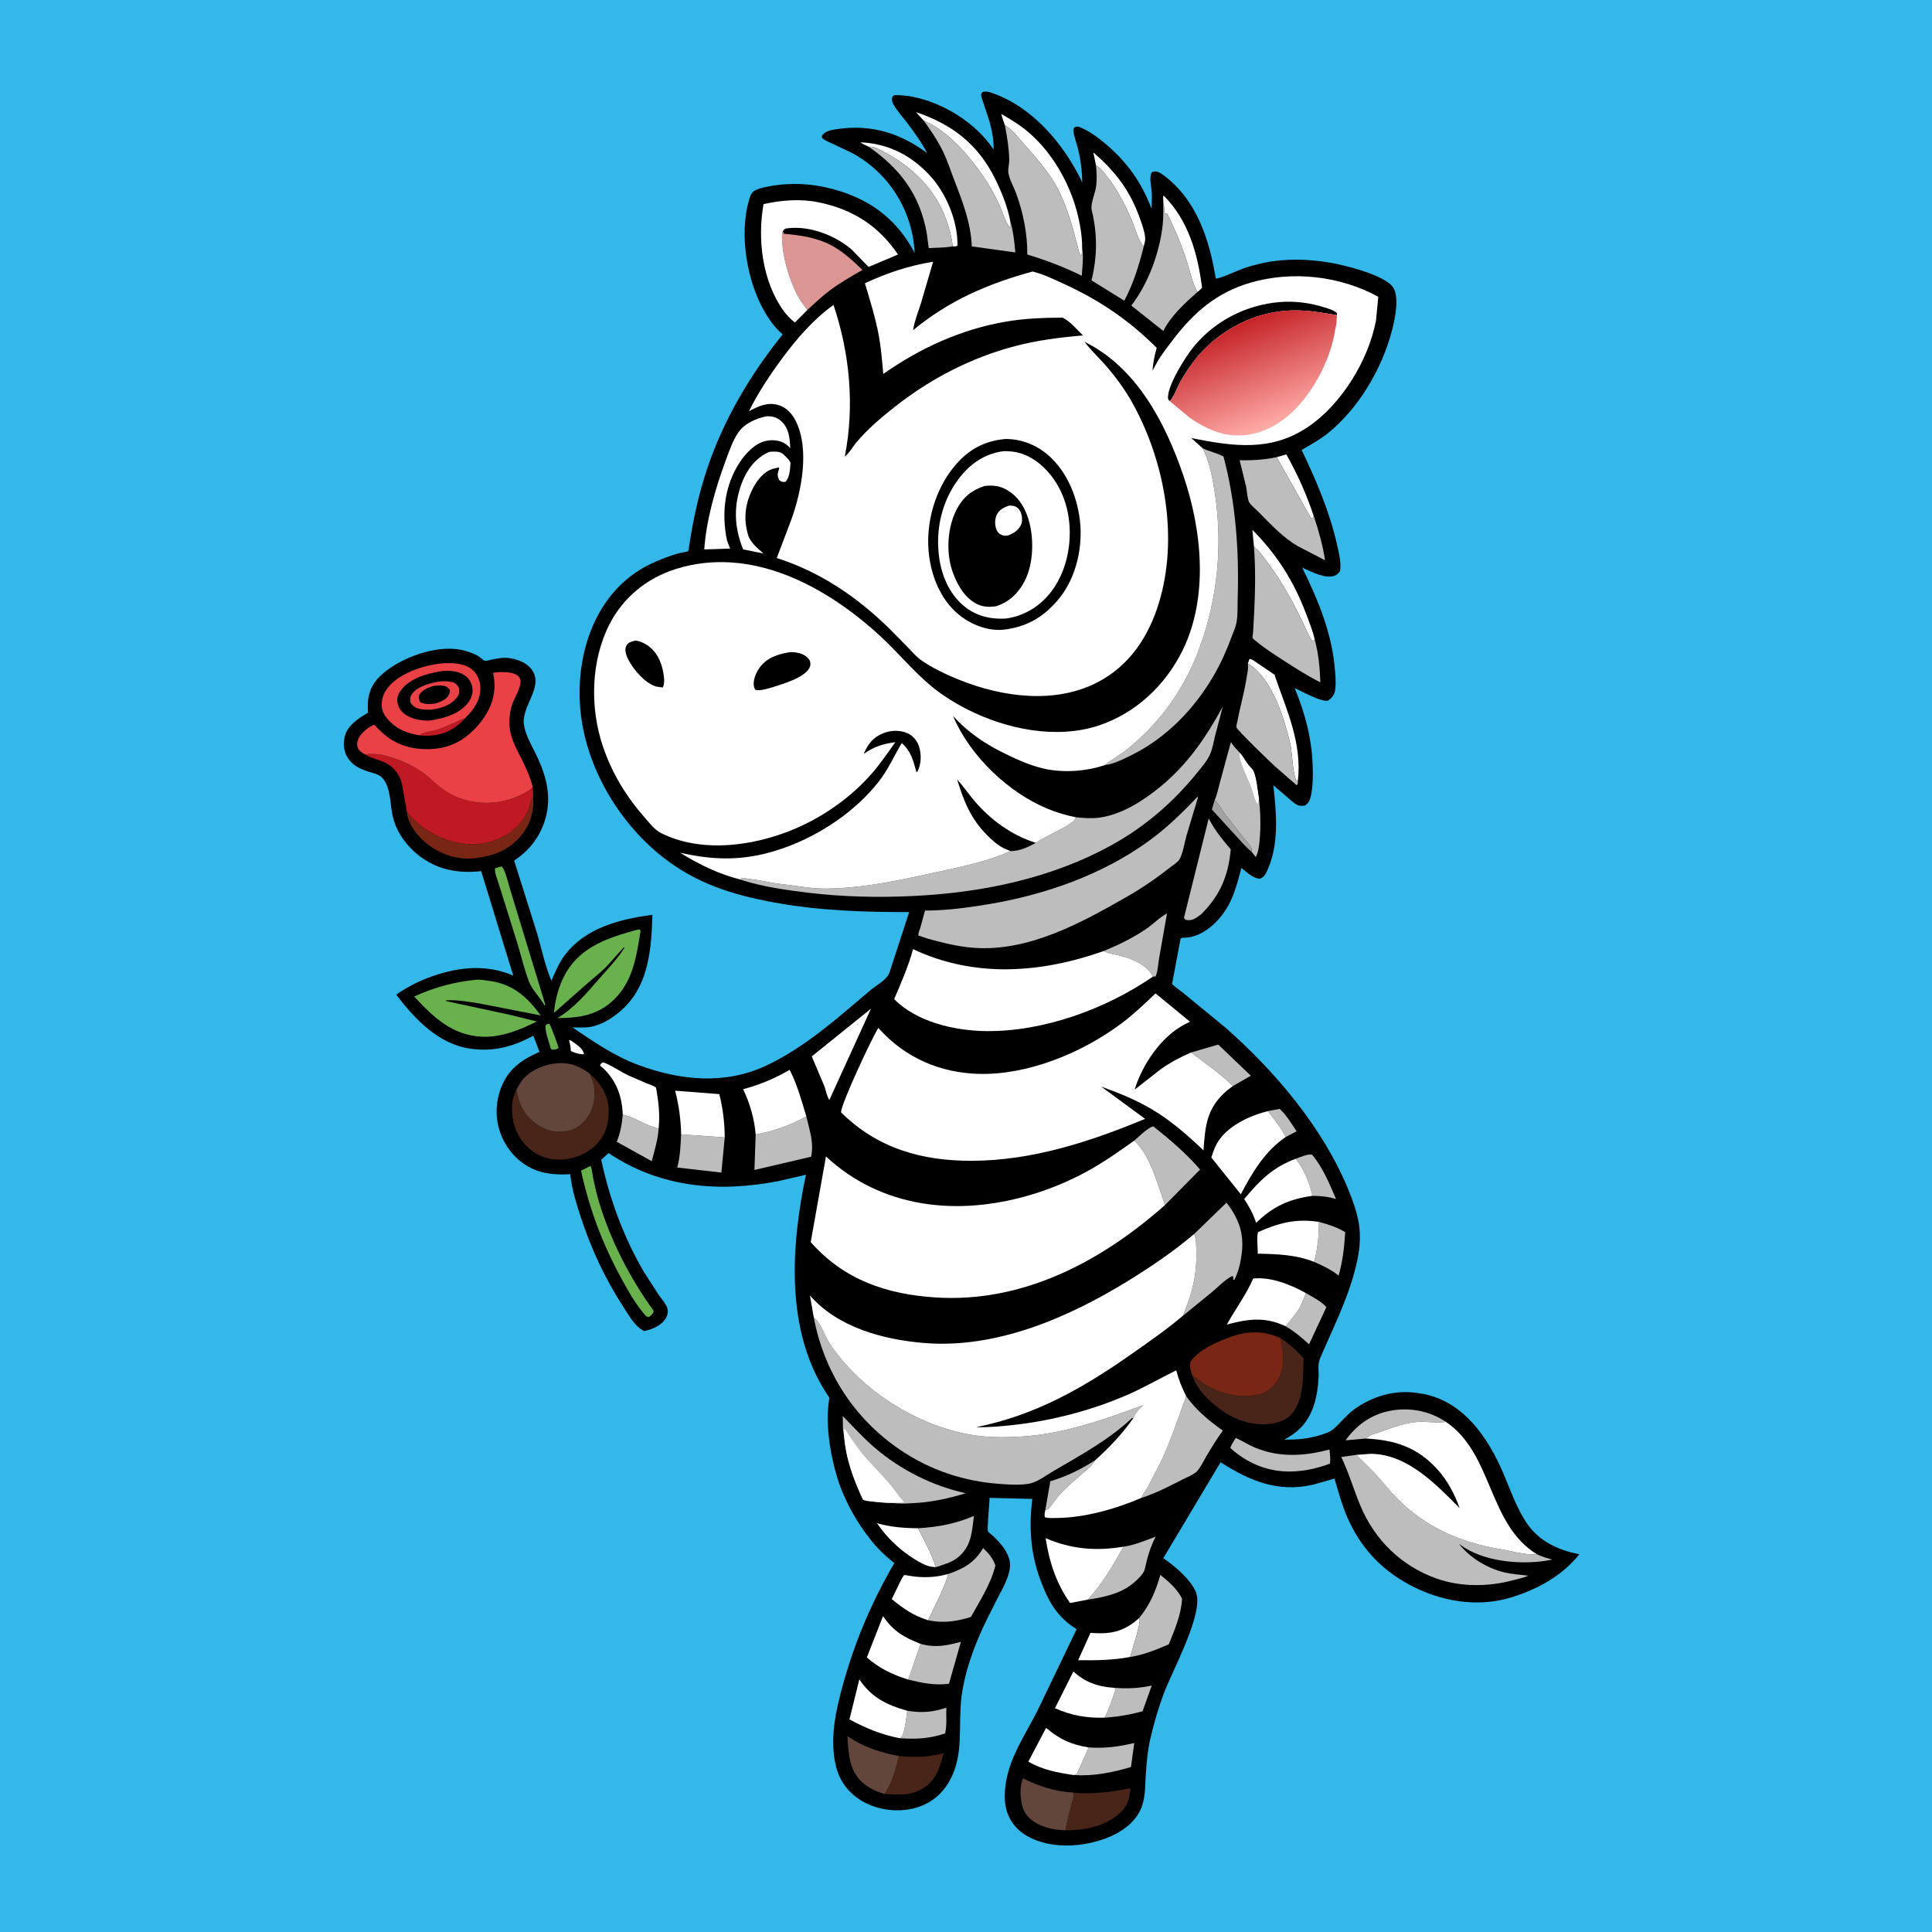 <svg version="1.1" xmlns="http://www.w3.org/2000/svg" style="display: block;" viewBox="0 0 2048 2048" width="1024" height="1024">
<defs>
	<linearGradient id="Gradient1" gradientUnits="userSpaceOnUse" x1="1313.17" y1="342.086" x2="1355.57" y2="449.053">
		<stop class="stop0" offset="0" stop-opacity="1" stop-color="rgb(197,34,39)"/>
		<stop class="stop1" offset="1" stop-opacity="1" stop-color="rgb(255,171,167)"/>
	</linearGradient>
</defs>
<path transform="translate(0,0)" fill="rgb(52,184,234)" d="M -0 -0 L 2048 0 L 2048 2048 L -0 2048 L -0 -0 z"/>
<path transform="translate(0,0)" fill="rgb(0,0,0)" d="M 1041.45 97.5 C 1045.56 96.556 1048.31 97.4 1052.23 98.776 C 1095.16 113.822 1128.25 153.412 1147.26 193.373 C 1147.07 180.748 1145.52 168.945 1142.44 156.684 C 1141.01 150.995 1138.7 145.201 1137.93 139.394 C 1137.61 137.006 1137.96 136.981 1138.96 134.945 C 1141.48 134.008 1142.46 133.857 1145 134.909 C 1155.09 139.097 1164.83 146.398 1173.07 153.466 C 1195.42 172.645 1210.23 193.778 1220.75 221.352 C 1220.91 215.293 1221.21 209.1 1220.82 203.046 C 1220.41 196.544 1217.93 188.68 1220.79 182.771 C 1221.75 182.21 1221.75 182.127 1223 181.855 C 1226.5 181.095 1230.12 183.324 1232.79 185.274 C 1268.27 211.166 1282.05 253.843 1288.75 295.277 C 1292.59 295.756 1312.96 286.25 1318.41 284.41 C 1325.44 282.039 1332.6 280.083 1339.87 278.588 C 1363.03 273.824 1386.85 274.494 1410.05 278.468 C 1426.02 281.202 1468.5 291.746 1476.9 304.881 C 1483.52 315.237 1478.64 338.453 1475.7 349.77 C 1465.13 390.526 1440.48 432.817 1407.41 459.398 C 1398.95 466.198 1389.13 471.486 1379.78 476.961 C 1395.4 509.623 1409.53 542.528 1417.47 578.003 C 1419.31 586.198 1422.02 597.118 1420.5 605.424 C 1418.84 607.652 1417.41 609.252 1414.75 610.275 C 1404.89 614.061 1389.37 605.652 1380.43 601.718 C 1396.59 634.69 1411.13 669.206 1414.71 706.129 C 1415.5 714.24 1416.42 723.133 1415.35 731.262 C 1414.66 736.564 1412 739.626 1407.86 742.732 C 1400.08 744.301 1380.2 732.785 1372.44 729.49 C 1383.52 756.534 1390.39 782.094 1391.49 811.371 C 1391.88 821.774 1391.82 833.164 1389.65 843.357 C 1388.56 848.432 1387.46 851.218 1383 854.052 C 1380.89 854.174 1378.45 854.374 1376.4 853.762 C 1373.12 852.781 1369.79 849.515 1367.21 847.329 L 1349.78 832.379 C 1353.09 862.404 1356.3 896.234 1342.58 924.315 C 1340.89 927.776 1339.25 930.178 1335.5 931.47 C 1328.4 931.305 1321.42 924.267 1315.91 920.055 C 1310.38 940.747 1306.14 958.442 1291.33 974.924 C 1282.55 984.689 1269.88 993.468 1256.39 993.941 C 1254.08 994.022 1253.53 993.798 1251.47 994.952 L 1242.7 1041.56 C 1242.62 1041.99 1242.27 1042.46 1242.46 1042.86 C 1243.49 1044.95 1251.22 1050.06 1253.33 1051.8 L 1299.32 1089.55 C 1351.92 1135.92 1402.33 1195.47 1429.13 1260.7 C 1434.59 1273.98 1439.78 1288.37 1441.15 1302.75 C 1442.62 1318.06 1439.95 1332.74 1436.02 1347.5 C 1427.52 1379.4 1412.54 1409.14 1399.5 1439.36 C 1396.43 1446.47 1398.19 1452.98 1397.75 1460.46 C 1397.17 1470.17 1395.88 1479.85 1392.91 1489.14 C 1387.33 1506.56 1377.45 1517.69 1361.29 1526.01 C 1375.03 1526.27 1387.61 1525.17 1400.78 1520.87 C 1404.84 1519.55 1409.3 1518.21 1412.66 1515.5 C 1420.59 1509.1 1426.51 1500.62 1434.86 1494.45 C 1454.07 1480.26 1478.43 1472.9 1502.32 1476.63 L 1504 1476.91 L 1509.16 1477.68 C 1551.68 1486.18 1577.16 1523.73 1593.19 1560.85 C 1600.98 1578.89 1607.26 1598.03 1618.33 1614.43 C 1631.44 1633.86 1651.71 1643.21 1674.17 1647.59 C 1655.76 1670.64 1629.63 1684.82 1601.74 1693.37 C 1565.58 1704.46 1526.37 1697.37 1493.5 1679.59 C 1463.4 1663.3 1441.78 1639.74 1428.16 1608.3 C 1422.44 1595.11 1418.67 1581.13 1414.61 1567.37 L 1391.43 1573.93 C 1354.35 1582.31 1324.47 1569.64 1293.87 1550.05 L 1233.12 1651.75 C 1244.92 1659.7 1262.73 1674.71 1267.85 1688.12 C 1276.26 1710.15 1242.99 1770.42 1233.86 1794.65 C 1227.89 1810.5 1223.18 1826.76 1219.38 1843.25 C 1216.43 1856.06 1215.31 1869.3 1214.52 1882.4 C 1213.79 1894.67 1214.2 1906.95 1209.02 1918.34 C 1202.33 1933.05 1187.25 1943.12 1172.55 1948.62 C 1148.31 1957.7 1117.94 1959.91 1094 1948.96 C 1081.79 1943.37 1072.34 1934.44 1067.81 1921.56 C 1062.92 1907.63 1065.29 1889.83 1069.46 1875.94 C 1076.07 1853.9 1089.64 1833.53 1099.96 1813.01 L 1141.31 1726.97 C 1132.95 1722.04 1125.5 1715.29 1119.58 1707.59 C 1113.04 1699.09 1108.62 1689.43 1104.66 1679.53 C 1092.59 1649.33 1090.37 1621.02 1094.3 1588.9 L 1049.02 1587.81 C 1048.94 1593.1 1046.06 1620.99 1047.31 1623.31 C 1047.91 1624.43 1050.72 1626.4 1051.72 1627.32 C 1059.41 1634.4 1067.1 1642.82 1069.96 1653.12 C 1073.51 1665.89 1063.26 1682.98 1057.52 1694.01 L 1045.99 1716.89 C 1033.45 1742.64 1022.89 1770.3 1019.23 1798.87 C 1015.38 1828.97 1022.23 1858.96 1006.98 1887.06 C 999.112 1901.57 986.607 1911.95 970.541 1916.42 C 951.997 1921.58 930.81 1918.96 914.118 1909.36 C 900.269 1901.39 890.373 1888.74 886.422 1873.25 C 878.953 1843.98 885.968 1813.13 893.872 1784.73 C 906.437 1739.58 924.36 1697.41 948.042 1656.95 C 938.918 1649.77 931.047 1642.3 923.734 1633.22 C 909.148 1615.11 898.015 1595.46 889.919 1573.7 C 880.819 1547.15 874.379 1511.1 878.95 1483.05 C 879.31 1480.84 877.552 1479.27 876.35 1477.43 C 832.307 1409.84 838.476 1320.58 854.336 1245.28 L 825.901 1251.87 C 762.369 1264.39 700.076 1259.12 645.051 1222.31 L 637.34 1229.41 C 646.272 1271.39 661.214 1311.91 682.991 1349 L 698.336 1372.68 C 701.201 1376.81 705.537 1381.6 707.255 1386.33 C 708.617 1390.08 707.698 1394.16 705.664 1397.5 C 700.82 1405.44 691.287 1409.2 682.662 1411.01 L 678.78 1408.52 C 671.159 1402.77 665.777 1393.09 660.64 1385.15 C 641.081 1354.9 626.539 1323.54 615.379 1289.32 C 610.772 1275.19 606.31 1260.89 604.623 1246.07 L 604.474 1244.67 C 592.51 1245.3 580.022 1244.95 568.656 1240.68 C 552.339 1234.55 539.689 1221.92 532.5 1206.13 C 524.85 1189.34 524.522 1170.19 531.161 1153 C 538.823 1133.16 553.07 1123.19 571.929 1115.04 L 565.328 1097.9 C 543.758 1109.63 523.401 1115.06 498.656 1111.66 C 465.213 1107.07 439.397 1080.17 420.061 1054.31 C 430.113 1047.35 440.828 1041.57 452.222 1037.13 C 481.919 1025.54 514.09 1021.03 544.073 1034.21 L 510.06 923.41 C 498.33 924.757 486.555 924.495 475.02 921.866 C 447.806 915.664 422.62 892.787 416.319 865.364 C 413.531 853.227 414.353 836.822 406.873 826.5 C 402.752 820.814 397.166 820.088 390.875 818.078 C 381.568 815.105 373.334 811.311 368.152 802.5 C 364.12 795.645 363.563 787.462 365.709 779.889 C 368.973 768.372 380.322 761.271 390.03 755.572 C 389.919 750.735 389.698 745.799 390.373 740.996 C 392.273 727.475 399.595 718.401 410.216 710.499 C 431.484 694.675 467.53 682.221 493.763 690.088 C 497.978 691.352 502.725 692.95 506.5 695.171 C 508.202 696.172 512.661 700.197 514.181 700.501 C 515.318 700.729 519.451 699.541 520.776 699.29 C 527.152 698.083 533.463 696.572 539.965 697.606 C 549.142 699.065 558.86 702.543 564.216 710.578 C 576.357 728.795 551.982 749.127 555.487 768.9 C 557.236 778.765 561.967 787.308 566.432 796.13 C 576.674 816.369 583.976 837.317 579.889 860.25 C 576.116 881.42 564.194 899.216 546.446 911.268 L 544.997 912.243 L 569.455 989.761 C 574.198 1006.08 577.807 1024.01 584.512 1039.59 C 588.905 1029.62 592.612 1020.3 599.351 1011.61 C 621.303 983.301 657.67 974.174 691.573 969.756 C 690.509 1004.26 688.146 1041.77 662.227 1067.58 C 652.639 1077.13 639.004 1086.38 625.457 1088.6 C 619.577 1089.57 612.785 1089.1 606.807 1089.09 C 629.127 1104.18 651.48 1119.63 676.939 1129.02 C 721.374 1145.41 768.602 1150.13 812.434 1129.49 C 853.595 1110.1 888.266 1078.76 922.724 1049.63 C 928.906 1044.4 940.168 1038.78 942.902 1030.89 L 963.759 966.85 C 915.491 966.888 868.166 965.393 820.539 956.639 C 775.425 948.347 736.984 936.236 700.594 906.974 C 655.251 870.513 621.832 813.516 615.543 755.5 C 608.925 694.448 630.762 626.097 689.543 597.895 C 699.073 593.322 709.026 589.484 719.183 586.538 C 720.852 586.053 728.682 584.99 729.563 584.218 C 729.856 583.961 731.19 574.472 731.344 573.51 C 735.508 547.485 741.119 522.432 749.453 497.406 C 766.882 445.074 795.179 397.323 829.692 354.5 C 821.504 347.456 815.446 339.075 810.121 329.738 C 791.592 297.251 783.448 248.361 793.988 212 C 795.175 207.905 796.522 203.726 800.618 201.707 C 806.3 198.907 813.758 197.71 820 196.726 C 843.779 192.978 867.765 195.44 890.657 202.681 C 926.246 213.938 952.287 235.166 969.554 268.128 C 967.517 223.414 942.164 182.787 902.48 161.794 L 882.399 152.294 C 878.514 150.494 874.26 149.078 871.297 145.902 L 871.471 143.5 C 875.683 138.247 882.264 137.591 888.696 136.69 C 924.084 131.735 954.613 141.254 982.843 162.323 C 976.958 150.955 968.91 139.816 961.152 129.614 C 956.612 123.641 951.317 117.954 947.553 111.442 C 946.205 109.109 945.184 106.94 945.612 104.191 C 945.963 101.935 946.341 102.192 948 100.896 C 955.054 100.716 961.581 101.374 968.501 102.795 C 1001.08 109.488 1034.8 130.756 1053.2 158.448 C 1053.67 148.805 1051.29 137.143 1048.67 127.879 L 1041.5 106.2 C 1041.18 105.056 1039.88 101.551 1040.02 100.5 C 1040.16 99.401 1040.97 98.5 1041.45 97.5 z"/>
<path transform="translate(0,0)" fill="rgb(255,255,255)" d="M 603.18 1102.5 C 605.188 1102.6 606.483 1103.9 608.115 1105.03 C 612.622 1108.15 618.166 1112.08 619.12 1117.5 C 615.451 1118 608.333 1115.91 605.108 1114.08 C 604.979 1110 604.211 1106.43 603.18 1102.5 z"/>
<path transform="translate(0,0)" fill="rgb(105,177,77)" d="M 580.468 1085.5 L 582.409 1085.41 C 583.215 1086.72 583.738 1087.88 584.3 1089.32 C 587.165 1096.66 589.954 1103.34 592.171 1110.97 L 589.5 1112.29 L 585.5 1112.8 L 583.842 1111.5 C 581.816 1104.01 577.961 1094.69 578.216 1087.03 L 580.468 1085.5 z"/>
<path transform="translate(0,0)" fill="rgb(191,26,35)" d="M 444.795 779.46 C 448.62 776 456.003 775.642 460.974 774.236 C 472.127 771.083 482.201 765.334 493 761.306 C 482.671 772.767 471.502 778.727 455.989 779.802 C 452.32 780.056 448.437 779.917 444.795 779.46 z"/>
<path transform="translate(0,0)" fill="rgb(164,163,164)" d="M 1326.81 903.031 C 1320.71 898.018 1315.33 891.613 1309.96 885.815 L 1284.62 858.146 L 1287.64 848.132 C 1292.57 852.803 1295.33 858.781 1299.44 864.137 L 1318.93 888.907 C 1321.2 891.857 1324.83 895.316 1326.43 898.517 C 1326.83 899.31 1326.73 902.017 1326.81 903.031 z"/>
<path transform="translate(0,0)" fill="rgb(190,189,189)" d="M 1343.95 1177.81 L 1356.5 1175.46 C 1363.57 1181.81 1369.21 1191.35 1374.47 1199.24 L 1363 1205.22 C 1358.05 1195.68 1350.59 1186.22 1343.95 1177.81 z"/>
<path transform="translate(0,0)" fill="rgb(255,255,255)" d="M 1353.38 484.625 L 1363.53 481.645 C 1375.53 502.874 1385.01 524.072 1392.65 547.288 L 1391.64 549.472 L 1389.8 549.382 L 1353.38 484.625 z"/>
<path transform="translate(0,0)" fill="rgb(190,189,189)" d="M 1108.08 1600.73 L 1113.2 1571.22 L 1113.32 1570.21 C 1130.97 1564.87 1145.13 1557.88 1160.68 1548.12 C 1158.11 1553.5 1153 1557.11 1148.6 1561.01 C 1140.47 1568.21 1131.76 1575.31 1124.34 1583.23 C 1119.66 1588.21 1115.97 1594.32 1111.5 1599.58 L 1108.08 1600.73 z"/>
<path transform="translate(0,0)" fill="rgb(255,255,255)" d="M 1161.8 175.347 L 1158.97 161.557 C 1182.12 181.649 1197.65 201.503 1208.07 230.812 C 1210.37 237.279 1213.38 245.164 1213.92 252.017 C 1214.13 254.612 1213.42 257.177 1212.8 259.671 L 1212.47 261.007 C 1207.07 256.75 1202.9 240.784 1199.98 234 C 1192.82 217.33 1184.03 200.116 1172.63 185.984 C 1169.42 182.006 1166.44 177.688 1161.8 175.347 z"/>
<path transform="translate(0,0)" fill="rgb(190,189,189)" d="M 1373.46 1228.37 C 1377.71 1226.77 1386.34 1223.03 1390.78 1223.99 C 1402.16 1237.18 1409.41 1255.17 1416.27 1271.03 C 1407.71 1268.39 1400.16 1267.76 1391.25 1267.64 C 1388.4 1254.37 1382.22 1238.87 1373.46 1228.37 z"/>
<path transform="translate(0,0)" fill="rgb(255,255,255)" d="M 1322.81 703.392 L 1324.5 698.488 C 1327.11 698.508 1329.55 700.743 1331.75 702.169 L 1351.99 715.842 L 1351.21 715.927 C 1363.87 752.655 1380.47 787.825 1375.79 827.972 L 1374.02 827.472 C 1369.32 814.863 1370.44 798.884 1367.06 785.469 C 1360.27 758.489 1348.05 718.655 1322.81 703.392 z"/>
<path transform="translate(0,0)" fill="rgb(190,189,189)" d="M 1180.92 1789.1 C 1194.61 1790.27 1207.47 1789.68 1220.89 1786.78 L 1211.15 1814.04 C 1197.54 1817.7 1184.95 1819.88 1170.89 1820.8 C 1175.6 1811.65 1179.12 1800.74 1182.58 1791 L 1180.92 1789.1 z"/>
<path transform="translate(0,0)" fill="rgb(255,255,255)" d="M 1233.14 214.429 L 1233.01 208 L 1233.69 207.5 C 1259.87 233.685 1269.65 269.171 1274.27 305 C 1272.67 306.764 1271.2 308.18 1269.26 309.561 C 1263.85 299.93 1261.91 289.221 1258.61 278.788 C 1254.23 264.923 1249.34 251.897 1243.04 238.786 C 1241.05 234.64 1239.73 230.183 1236.91 226.5 L 1234.5 226.194 C 1234.38 222.502 1234.09 219.056 1233.35 215.43 L 1233.14 214.429 z"/>
<path transform="translate(0,0)" fill="rgb(190,189,189)" d="M 1384.27 1370.71 C 1391.09 1374.72 1400.94 1379.56 1406 1385.64 L 1387.65 1425.02 C 1379.83 1417.91 1371.99 1411.16 1362.77 1405.88 C 1366.91 1400.3 1371.9 1395.38 1375.7 1389.54 C 1379.41 1383.82 1381.79 1377.04 1384.27 1370.71 z"/>
<path transform="translate(0,0)" fill="rgb(255,255,255)" d="M 1329.08 577.835 L 1327.59 561.592 C 1353.68 588.088 1371.37 615.841 1384.53 650.674 C 1387.91 659.596 1391.67 668.836 1393.71 678.153 L 1391.01 679.611 C 1385.88 671.176 1382.04 661.44 1377.57 652.573 C 1367.12 631.856 1355.51 611.314 1341.19 593.001 C 1338.27 589.267 1335.41 584.639 1331.68 581.721 C 1330.11 580.5 1329.8 579.643 1329.08 577.835 z"/>
<path transform="translate(0,0)" fill="rgb(190,189,189)" d="M 1262.5 1115.69 L 1291.39 1107.29 L 1325.95 1140.34 L 1306.94 1151.22 C 1293.67 1138.14 1277.43 1126.82 1262.5 1115.69 z"/>
<path transform="translate(0,0)" fill="rgb(255,255,255)" d="M 920.882 155.547 C 917.928 154.152 914.677 152.883 912.106 150.848 C 941.582 152.212 965.859 164.522 985.799 186.169 C 1003.19 205.045 1015.41 234.623 1014.95 260.5 C 1012.87 261.404 1012.27 261.276 1009.98 261.047 C 1008.67 251.083 1006.51 242.782 1003.21 233.376 C 991.071 198.844 964.406 174.431 932.089 158.5 C 928.006 156.487 925.516 155.324 920.882 155.547 z"/>
<path transform="translate(0,0)" fill="rgb(255,255,255)" d="M 991.949 1661.36 L 986.73 1660.69 C 980.848 1659.57 974.821 1656.08 969.753 1652.97 C 953.884 1643.23 940.119 1629.99 929.64 1614.62 C 944.002 1618.8 958.337 1619.88 973.241 1620.01 C 979.676 1632.95 988.006 1647.48 991.949 1661.36 z"/>
<path transform="translate(0,0)" fill="rgb(190,189,189)" d="M 961.715 1813.49 C 976.8 1815.9 988.664 1815.13 1003.12 1810.18 C 1002.88 1818.57 1003.92 1829.5 1001.86 1837.49 C 985.488 1843.1 971.345 1843.69 954.2 1842.65 L 955.066 1841.78 C 959.224 1837.92 960.866 1819.63 961.715 1813.49 z"/>
<path transform="translate(0,0)" fill="rgb(190,189,189)" d="M 1398.11 1295.29 C 1408.25 1297.9 1416.87 1300.85 1425.97 1306.06 C 1425.02 1322.01 1423.33 1336.74 1419.04 1352.19 L 1417.61 1351.09 C 1410.12 1345.41 1401.62 1341.33 1392.98 1337.69 C 1396.97 1323.18 1398.03 1310.25 1398.11 1295.29 z"/>
<path transform="translate(0,0)" fill="rgb(255,255,255)" d="M 979.315 128.036 L 970.917 118.816 C 1009.18 131.731 1036.47 152.6 1054.72 189.237 C 1061.68 203.203 1068.12 219.226 1070.96 234.61 L 1070.51 241.5 L 1070.28 241.067 C 1065.34 234.598 1062.96 225.312 1059.64 217.795 C 1045.81 186.544 1011.65 140.745 979.315 128.036 z"/>
<path transform="translate(0,0)" fill="rgb(190,189,189)" d="M 660.131 1181.51 C 670.338 1183.63 678.548 1189.2 688 1193.02 C 691.09 1194.27 695.355 1195.02 698.108 1196.75 C 697.484 1208.02 693.674 1220.06 690.871 1230.93 L 653.791 1210.33 C 657.699 1200.52 659.269 1191.92 660.131 1181.51 z"/>
<path transform="translate(0,0)" fill="rgb(105,177,77)" d="M 531.25 918.5 L 531.876 918.711 C 535.522 921.404 539.211 937.923 540.893 943.192 L 578.042 1065 L 577.5 1066.06 L 575.825 1063.5 C 571.466 1056.34 563.884 1048.59 560.954 1041.08 C 555.704 1027.62 552.355 1012.59 548.063 998.741 L 529.166 938.418 C 527.666 933.335 524.167 925.503 524.706 920.5 L 531.25 918.5 z"/>
<path transform="translate(0,0)" fill="rgb(190,189,189)" d="M 1447.84 1524.89 L 1426.36 1526.82 C 1437.79 1510.82 1453.32 1499.5 1472.96 1495.62 C 1493.92 1491.48 1514.92 1495.39 1532.71 1507.24 L 1531.71 1507.4 C 1522.28 1508.79 1512.68 1506.66 1503.2 1507.24 C 1489.59 1508.06 1475.43 1513.59 1462.68 1518.05 C 1458 1519.68 1451.17 1521.19 1447.84 1524.89 z"/>
<path transform="translate(0,0)" fill="rgb(190,189,189)" d="M 1154.08 1852.37 C 1171.66 1853.46 1185.37 1851.66 1202.37 1847.65 L 1198.86 1873.14 C 1178.9 1878.99 1159.12 1883.02 1138.14 1881.65 L 1140.51 1880.88 C 1141.95 1879.9 1142.03 1879.48 1142.61 1878 L 1154.08 1852.37 z"/>
<path transform="translate(0,0)" fill="rgb(255,255,255)" d="M 1207.63 1715.12 C 1208.78 1718.75 1207.49 1722.37 1206.7 1726.05 C 1204.47 1736.37 1200.85 1746.32 1198 1756.47 C 1179.43 1759.89 1161.69 1760.14 1142.87 1759.91 L 1155.97 1730.87 L 1160.65 1731.18 C 1180.03 1732.21 1193.05 1728.28 1207.63 1715.12 z"/>
<path transform="translate(0,0)" fill="rgb(190,189,189)" d="M 1169.9 1008.17 C 1186.04 1001.49 1201.42 994.083 1215.82 984.111 C 1222.65 979.381 1229.96 971.901 1237.06 968.304 L 1228.75 1015.52 C 1227.69 1021.53 1227.46 1029.54 1225 1034.97 L 1222.08 1035.29 C 1216.03 1022.65 1199.86 1016.22 1187.09 1012.99 C 1182.03 1011.71 1176.38 1011.04 1171.6 1008.94 L 1169.9 1008.17 z"/>
<path transform="translate(0,0)" fill="rgb(190,189,189)" d="M 722.023 1202.47 L 768.255 1205.7 L 764.69 1242.99 L 717.911 1237.63 C 721.065 1226.13 721.39 1214.3 722.023 1202.47 z"/>
<path transform="translate(0,0)" fill="rgb(73,37,25)" d="M 952.912 1861.43 C 969.402 1862.97 984.195 1862.87 1000.24 1858.43 C 996.852 1872.66 991.958 1887.5 978.722 1895.54 C 964.621 1904.11 953.063 1902.37 937.614 1901.77 C 946.189 1888.97 949.089 1876.16 952.912 1861.43 z"/>
<path transform="translate(0,0)" fill="rgb(255,255,255)" d="M 1065.3 132.924 C 1063.95 128.958 1062.29 124.914 1061.45 120.816 C 1071.55 126.638 1081.64 132.779 1090.5 140.416 C 1115.03 161.565 1132.94 192.462 1141.36 223.542 C 1144.74 236.051 1147.14 249.68 1147.12 262.678 C 1146.95 265.348 1147.16 269.254 1146 271.596 C 1143.6 268.352 1143.04 263.865 1142.06 260 L 1137.19 241.99 C 1132.69 226.352 1126.69 209.16 1118.49 195.067 C 1109.5 179.641 1097.09 165.867 1085.3 152.515 C 1079.64 146.101 1072.75 137.031 1065.3 132.924 z"/>
<path transform="translate(0,0)" fill="rgb(190,189,189)" d="M 975.821 1742.52 L 977.696 1743.02 C 992.327 1746.78 1004.3 1744.25 1018.59 1740.39 L 1005.93 1784.86 C 990.776 1786.82 977.401 1784 962.794 1780.43 L 975.821 1742.52 z"/>
<path transform="translate(0,0)" fill="rgb(190,189,189)" d="M 1309.98 1524.27 C 1316.68 1527.27 1322.87 1531.36 1329.7 1534.26 C 1355.6 1545.27 1382.62 1543.76 1409.3 1536.51 C 1409.63 1541.16 1410.74 1546.97 1409.71 1551.5 L 1405.58 1553.05 C 1393.78 1556.99 1382.89 1559.28 1370.46 1559.79 C 1345.27 1560.82 1322.66 1551.7 1304.18 1534.89 C 1305.34 1531.11 1307.93 1527.65 1309.98 1524.27 z"/>
<path transform="translate(0,0)" fill="rgb(255,255,255)" d="M 1138.14 1881.65 C 1121.33 1879.08 1104.9 1876.17 1090.07 1867.39 L 1108.9 1831.61 C 1123.27 1843.74 1135.37 1849.35 1154.08 1852.37 L 1142.61 1878 C 1142.03 1879.48 1141.95 1879.9 1140.51 1880.88 L 1138.14 1881.65 z"/>
<path transform="translate(0,0)" fill="rgb(255,255,255)" d="M 923.265 1069.28 L 879.155 1166 C 876.601 1162.15 875.509 1156.4 874.098 1151.96 L 860.515 1119.8 L 923.265 1069.28 z"/>
<path transform="translate(0,0)" fill="rgb(105,177,77)" d="M 626.07 1235.87 C 627.586 1239.4 627.974 1244.85 628.761 1248.66 C 630.675 1257.91 632.802 1267.14 635.583 1276.18 C 647.843 1316.02 668.397 1355.93 692.915 1389.5 C 692.337 1393.04 690.611 1393.76 688.01 1396.13 L 685.162 1395.5 C 674.827 1384.21 666.801 1370.01 659.459 1356.66 C 639.166 1319.75 624.82 1282.12 615.93 1240.94 L 626.07 1235.87 z"/>
<path transform="translate(0,0)" fill="rgb(255,255,255)" d="M 983.854 1717.56 C 968.285 1712.67 957.934 1705.46 945.32 1695.16 L 954.788 1675.6 C 955.47 1674.43 957.573 1670.22 958.537 1669.56 C 958.543 1669.56 968.42 1671.1 969.359 1671.2 C 980.886 1672.45 992.118 1671.97 1003.33 1668.96 L 1005.27 1668.43 C 1000.33 1685.48 991.302 1701.51 983.854 1717.56 z"/>
<path transform="translate(0,0)" fill="rgb(190,189,189)" d="M 973.241 1620.01 C 994.4 1618.67 1012.8 1615.4 1032.39 1606.94 C 1030.27 1624.19 1029.77 1639.79 1014.8 1651.37 C 1007.74 1656.83 1000.11 1658.32 991.949 1661.36 C 988.006 1647.48 979.676 1632.95 973.241 1620.01 z"/>
<path transform="translate(0,0)" fill="rgb(190,189,189)" d="M 1190.95 1639.56 L 1192.35 1639.34 C 1203.52 1637.55 1214.51 1632.84 1225.11 1628.94 L 1224.43 1630.21 C 1219.29 1639.92 1215.85 1652.52 1213.56 1663.21 C 1212.07 1670.18 1199.42 1680.31 1193.5 1683.73 C 1181.52 1690.66 1166.64 1693.75 1153.1 1695.65 C 1169.01 1678.35 1179.6 1659.91 1190.95 1639.56 z"/>
<path transform="translate(0,0)" fill="rgb(255,255,255)" d="M 815.216 479.099 C 816.85 478.825 818.357 478.693 820.02 478.709 C 824.682 478.753 828.11 479.009 831.455 482.542 C 833.652 484.862 837.01 487.567 837.99 490.646 C 837.432 497.334 837.334 505.41 832.75 510.71 C 829.061 511.037 829.085 511.101 826.047 509 C 824.204 505.372 823.871 502.983 825.196 499.099 C 825.715 497.579 825.908 497.083 825.954 495.409 L 819.5 496.917 C 809.729 499.753 802.361 509.23 797.943 517.936 C 789.53 534.515 787.819 550.863 793.488 568.632 C 796.843 576.196 803.253 581.495 809.393 586.762 L 787.754 582.344 C 778.161 558.676 777.344 535.817 786.476 511.739 C 791.856 497.551 801.148 485.326 815.216 479.099 z"/>
<path transform="translate(0,0)" fill="rgb(98,69,59)" d="M 937.614 1901.77 C 929.217 1899.09 921.765 1896.01 914.991 1890.21 C 899.929 1877.31 899.478 1858.64 898.303 1840.45 C 915.387 1851.86 932.773 1857.78 952.912 1861.43 C 949.089 1876.16 946.189 1888.97 937.614 1901.77 z"/>
<path transform="translate(0,0)" fill="rgb(255,255,255)" d="M 1170.89 1820.8 C 1151.82 1821.32 1135.75 1818.54 1118.29 1810.78 L 1137.83 1771.81 C 1150.05 1783.05 1163.26 1787.86 1179.63 1789.02 L 1180.92 1789.1 L 1182.58 1791 C 1179.12 1800.74 1175.6 1811.65 1170.89 1820.8 z"/>
<path transform="translate(0,0)" fill="rgb(121,39,20)" d="M 565.186 843.847 C 566.299 860.023 562.242 874.483 551.449 886.92 C 539.536 900.648 524.664 906.691 507 909.237 L 505.432 909.476 C 486.799 912.131 468.363 906.549 453.54 895.134 C 443.575 887.461 433.392 875.347 431.597 862.564 L 431.42 861.049 C 434.286 863.588 436.4 866.773 439.207 869.383 C 446.616 876.269 456.054 882.475 465.212 886.715 C 484.611 895.694 506.426 897.911 526.5 889.967 C 541.53 884.02 553.6 873.764 559.816 858.669 C 561.569 854.413 562.378 849.839 564.317 845.663 L 565.186 843.847 z"/>
<path transform="translate(0,0)" fill="rgb(255,255,255)" d="M 660.131 1181.51 C 659.443 1162.74 653.795 1146.3 640.01 1132.94 L 636.053 1129.5 C 636.682 1127.56 637.489 1127.27 639 1125.97 C 648.108 1129.1 657.114 1135.75 666 1139.94 L 685.446 1148.39 C 688.642 1149.69 692.837 1150.74 695.438 1153.01 C 698.085 1167.66 699.752 1181.86 698.108 1196.75 C 695.355 1195.02 691.09 1194.27 688 1193.02 C 678.548 1189.2 670.338 1183.63 660.131 1181.51 z"/>
<path transform="translate(0,0)" fill="rgb(255,255,255)" d="M 954.2 1842.65 C 934.722 1839.02 917.85 1832.01 900.458 1822.64 L 910.936 1780.21 C 923.932 1799.58 939.833 1807.24 961.715 1813.49 C 960.866 1819.63 959.224 1837.92 955.066 1841.78 L 954.2 1842.65 z"/>
<path transform="translate(0,0)" fill="rgb(73,37,25)" d="M 1137.38 1900.17 C 1157.97 1902.27 1178.13 1899.61 1198.31 1895.55 C 1197.54 1901.25 1197.09 1906.85 1194.5 1912.05 L 1193.98 1913.15 C 1188.56 1923.87 1174.07 1932.13 1163.05 1935.53 L 1155.19 1937.58 C 1147.06 1939.56 1137.99 1940.14 1129.63 1940.13 C 1130.77 1930.43 1134.02 1920.17 1136.29 1910.6 C 1137.09 1907.22 1139.02 1903.28 1137.38 1900.17 z"/>
<path transform="translate(0,0)" fill="rgb(98,69,59)" d="M 1129.63 1940.13 C 1119.96 1939.94 1110.86 1938.47 1102.05 1934.36 C 1093.94 1930.57 1087.26 1925.09 1084.25 1916.41 C 1081.41 1908.22 1080.57 1893.04 1084.45 1885.14 C 1100.59 1893.25 1117.91 1898.92 1136.04 1900.09 L 1137.38 1900.17 C 1139.02 1903.28 1137.09 1907.22 1136.29 1910.6 C 1134.02 1920.17 1130.77 1930.43 1129.63 1940.13 z"/>
<path transform="translate(0,0)" fill="rgb(255,255,255)" d="M 962.794 1780.43 C 945.902 1775.13 932.336 1768.7 918.896 1756.95 L 936.036 1713.15 C 946.778 1729.04 958.149 1735.72 975.821 1742.52 L 962.794 1780.43 z"/>
<path transform="translate(0,0)" fill="rgb(190,189,189)" d="M 920.882 155.547 C 925.516 155.324 928.006 156.487 932.089 158.5 C 964.406 174.431 991.071 198.844 1003.21 233.376 C 1006.51 242.782 1008.67 251.083 1009.98 261.047 C 1002.22 262.797 992.543 262.395 984.52 263.05 L 982.332 246.933 C 975.17 206.489 954.198 178.805 920.882 155.547 z"/>
<path transform="translate(0,0)" fill="rgb(255,255,255)" d="M 722.023 1202.47 C 721.685 1186.16 719.683 1171.98 715.711 1156.19 L 762.506 1159.82 C 766.309 1175.13 768.148 1189.93 768.255 1205.7 L 722.023 1202.47 z"/>
<path transform="translate(0,0)" fill="rgb(255,255,255)" d="M 1392.98 1337.69 C 1374.42 1330.06 1353.07 1329.23 1333.26 1328.99 C 1333.52 1324.09 1331.7 1309.66 1333.74 1306.05 C 1355.34 1296.4 1374.16 1291.41 1398.11 1295.29 C 1398.03 1310.25 1396.97 1323.18 1392.98 1337.69 z"/>
<path transform="translate(0,0)" fill="rgb(190,189,189)" d="M 854.743 1183.37 C 858.051 1197.89 863.009 1211.21 859.838 1226.16 L 799.737 1240.22 L 801.044 1202.58 C 819.418 1199.46 838.601 1192.6 854.743 1183.37 z"/>
<path transform="translate(0,0)" fill="rgb(255,255,255)" d="M 1391.25 1267.64 C 1366.76 1270.95 1349.21 1278.93 1331.57 1296.27 C 1328.49 1286.8 1324.28 1279.38 1318.93 1271 C 1335.48 1251.24 1349 1237.51 1373.46 1228.37 C 1382.22 1238.87 1388.4 1254.37 1391.25 1267.64 z"/>
<path transform="translate(0,0)" fill="rgb(190,189,189)" d="M 1207.63 1715.12 C 1219.39 1700.37 1224.82 1687.36 1230.03 1669.44 C 1238.8 1676.54 1248 1684.44 1253.04 1694.74 C 1252.01 1712.17 1245.35 1727.06 1238.95 1743.08 C 1225.57 1748.8 1212.44 1754.24 1198 1756.47 C 1200.85 1746.32 1204.47 1736.37 1206.7 1726.05 C 1207.49 1722.37 1208.78 1718.75 1207.63 1715.12 z"/>
<path transform="translate(0,0)" fill="rgb(190,189,189)" d="M 1202.49 1209.01 C 1206.13 1205.87 1218.24 1194 1222.71 1194.08 C 1240.01 1207.83 1257.8 1222.97 1272.16 1239.77 L 1234.99 1277.34 C 1226.39 1253.99 1220.56 1227.22 1202.49 1209.01 z"/>
<path transform="translate(0,0)" fill="rgb(255,255,255)" d="M 1362.77 1405.88 C 1357.16 1403.33 1351.32 1401.1 1345.24 1400.02 L 1343.5 1399.73 C 1328.92 1397.22 1314.57 1400.38 1300.48 1404.11 C 1309.67 1387.43 1320.79 1372.87 1328.46 1355.29 C 1347.52 1353.38 1367.92 1361.7 1384.27 1370.71 C 1381.79 1377.04 1379.41 1383.82 1375.7 1389.54 C 1371.9 1395.38 1366.91 1400.3 1362.77 1405.88 z"/>
<path transform="translate(0,0)" fill="rgb(190,189,189)" d="M 1281.28 867.56 C 1287.54 879.96 1295.77 889.822 1304.62 900.411 C 1302.22 928.189 1293.13 949.672 1273.27 969.14 C 1268.77 972.429 1264.62 976.072 1258.69 975.347 C 1256.31 975.056 1256.44 974.901 1255.03 973 L 1281.28 867.56 z"/>
<path transform="translate(0,0)" fill="rgb(255,255,255)" d="M 801.044 1202.58 C 799.557 1185.24 795.022 1170.32 787.784 1154.58 C 805.8 1149.81 820.929 1143.3 837.039 1134.07 C 845.021 1149.38 849.72 1166.88 854.743 1183.37 C 838.601 1192.6 819.418 1199.46 801.044 1202.58 z"/>
<path transform="translate(0,0)" fill="rgb(190,189,189)" d="M 1005.27 1668.43 C 1021.94 1662.65 1032.78 1656.68 1042.17 1641.05 C 1048.1 1646.69 1052.26 1651.49 1055.17 1659.34 C 1050.79 1678.3 1038.64 1697.05 1029.23 1714 C 1016 1718.29 1002.36 1720.52 988.5 1718.31 L 983.854 1717.56 C 991.302 1701.51 1000.33 1685.48 1005.27 1668.43 z"/>
<path transform="translate(0,0)" fill="rgb(255,255,255)" d="M 813.146 441.215 C 818.598 441.216 823.176 442.272 827.419 445.84 C 836.623 453.581 836.928 463.992 837.789 475.039 C 836.228 473.494 834.636 471.946 832.83 470.687 C 826.972 466.602 818.928 465.893 812.039 467.368 C 800.4 469.858 790.388 480.564 784.097 490.202 C 767.871 515.058 764.793 544.154 770.573 572.67 L 773.906 581.531 L 746.542 582.429 C 748.815 550.682 758.191 518.304 769.111 488.605 C 772.781 478.625 776.719 466.851 782.867 458.12 C 789.559 448.613 801.978 443.287 813.146 441.215 z"/>
<path transform="translate(0,0)" fill="rgb(255,255,255)" d="M 1153.1 1695.65 L 1134.38 1699.26 C 1120.01 1679.54 1111.9 1654.52 1108.44 1630.55 C 1135.81 1642.25 1161.5 1644.41 1190.95 1639.56 C 1179.6 1659.91 1169.01 1678.35 1153.1 1695.65 z"/>
<path transform="translate(0,0)" fill="rgb(190,189,189)" d="M 1287.64 848.132 C 1290.14 842.436 1291.5 835.202 1293.25 829.156 L 1304.79 786.629 C 1307.61 790.899 1310.88 794.435 1314.38 798.127 C 1317.95 802.209 1320.19 806.916 1323.5 811.083 C 1325.37 813.436 1327.81 815.082 1328.96 818 C 1332.19 826.171 1333.02 838.16 1334.54 846.98 C 1336.22 861.749 1336.61 876.692 1335.18 891.5 C 1334.68 896.772 1333.75 903.867 1331.2 908.566 L 1326.81 903.031 C 1326.73 902.017 1326.83 899.31 1326.43 898.517 C 1324.83 895.316 1321.2 891.857 1318.93 888.907 L 1299.44 864.137 C 1295.33 858.781 1292.57 852.803 1287.64 848.132 z"/>
<path transform="translate(0,0)" fill="rgb(255,255,255)" d="M 1314.38 798.127 C 1317.95 802.209 1320.19 806.916 1323.5 811.083 C 1325.37 813.436 1327.81 815.082 1328.96 818 C 1332.19 826.171 1333.02 838.16 1334.54 846.98 C 1334.17 849.031 1334.11 850.424 1333 852.19 L 1332.46 851.498 C 1329.7 847.234 1328.38 839.714 1326.52 834.763 C 1322.72 824.613 1316.62 813.518 1314.15 803.113 C 1313.73 801.358 1314.04 799.861 1314.38 798.127 z"/>
<path transform="translate(0,0)" fill="rgb(255,255,255)" d="M 1363 1205.22 C 1341.06 1220 1327.31 1243 1315.34 1266.01 L 1284.08 1227.04 C 1285.61 1222.05 1287.34 1216.91 1289.9 1212.33 C 1300.32 1193.73 1324.32 1182.82 1343.95 1177.81 C 1350.59 1186.22 1358.05 1195.68 1363 1205.22 z"/>
<path transform="translate(0,0)" fill="rgb(190,189,189)" d="M 1257.43 1480.05 C 1268.14 1495.05 1281.35 1505.86 1296.26 1516.51 C 1289.64 1525.53 1283.99 1534.95 1278.28 1544.55 C 1275.43 1549.34 1272.64 1555.57 1268.82 1559.6 C 1265.45 1563.16 1258.38 1565.86 1254 1568.09 C 1239.82 1575.3 1225 1583.05 1209.81 1587.88 C 1211.77 1583.37 1214.88 1579.51 1217.31 1575.26 L 1230.93 1548.83 C 1241.5 1526.37 1248.83 1503.22 1257.43 1480.05 z"/>
<path transform="translate(0,0)" fill="rgb(73,37,25)" d="M 625.186 1138.15 C 635.546 1147.24 644.276 1159.86 645.11 1174.05 C 645.938 1188.13 642.903 1201.62 633.123 1212.24 C 623.449 1222.74 607.985 1229.03 593.847 1229.25 C 579.972 1229.46 568.164 1224.69 558.346 1214.97 C 547.471 1204.19 542.643 1189.83 542.732 1174.74 C 542.772 1167.93 544.322 1161.36 547.313 1155.24 C 548.405 1157.42 548.701 1160.89 549.296 1163.31 C 552.602 1176.72 561.102 1187.39 572.99 1194.28 C 582.257 1199.65 594.258 1201.05 604.55 1198.15 C 613.949 1195.51 621.628 1187.35 625.995 1178.92 C 630.173 1170.86 631.386 1158.72 629.366 1149.9 C 628.46 1145.94 626.428 1142.06 625.186 1138.15 z"/>
<path transform="translate(0,0)" fill="rgb(73,37,25)" d="M 1357.52 1418.67 C 1367.06 1424.39 1374.24 1431.62 1381.83 1439.67 C 1381.25 1455.93 1382.13 1474.1 1375.28 1489.17 L 1374.65 1490.58 C 1370.93 1498.71 1365.48 1503.88 1357 1506.86 C 1340.92 1512.5 1322.04 1509.55 1307.06 1502.19 C 1290.95 1494.27 1270.35 1476.76 1264.37 1459.41 L 1264.08 1458.43 C 1265.7 1458.96 1266.47 1459.39 1267.78 1460.51 L 1269.5 1461.97 C 1286.45 1474.96 1307.26 1482.04 1328.77 1479.24 C 1338.35 1477.99 1346.72 1474.12 1352.44 1466.11 C 1363.47 1450.7 1360.35 1435.82 1357.52 1418.67 z"/>
<path transform="translate(0,0)" fill="rgb(190,189,189)" d="M 1265.8 1308.13 L 1300.14 1274.87 C 1313.15 1291.67 1319.03 1307.65 1316.26 1329.03 C 1315 1338.82 1312.95 1347.79 1308.5 1356.67 L 1307.2 1356.5 L 1307.38 1353.5 L 1306 1352.68 C 1298.31 1356.82 1291.58 1363.8 1284.98 1369.47 L 1254.05 1394.68 L 1261.5 1374.56 C 1266.78 1357.39 1269 1340.59 1268.06 1322.6 C 1267.82 1318.02 1267.96 1312.21 1265.8 1308.13 z"/>
<path transform="translate(0,0)" fill="rgb(190,189,189)" d="M 1322.81 703.392 C 1348.05 718.655 1360.27 758.489 1367.06 785.469 C 1370.44 798.884 1369.32 814.863 1374.02 827.472 L 1375.79 827.972 C 1375.74 830.377 1376.19 830.481 1374.5 832.369 L 1351.97 812.758 C 1346.57 807.906 1311.47 774.104 1310.66 770.869 C 1310.29 769.41 1311.73 764.787 1312.07 762.948 C 1314.75 748.358 1318.98 734.224 1321.25 719.534 C 1321.96 715.001 1323.34 709.481 1322.97 704.938 L 1322.81 703.392 z"/>
<path transform="translate(0,0)" fill="rgb(219,149,146)" d="M 855.907 328.469 C 850.467 321.99 846.18 315.26 842.66 307.569 C 835.925 292.855 830.107 273.116 829.224 256.876 C 829.014 253.001 828.436 248.668 829.818 244.981 L 831 247.828 C 848.054 249.245 865.409 251.805 880.762 259.813 C 893.385 266.397 904.119 276.297 914.226 286.167 C 902.258 293.02 890.086 299.936 879.077 308.275 C 870.944 314.435 863.449 321.601 855.907 328.469 z"/>
<path transform="translate(0,0)" fill="rgb(190,189,189)" d="M 1233.14 214.429 L 1233.35 215.43 C 1234.09 219.056 1234.38 222.502 1234.5 226.194 L 1236.91 226.5 C 1239.73 230.183 1241.05 234.64 1243.04 238.786 C 1249.34 251.897 1254.23 264.923 1258.61 278.788 C 1261.91 289.221 1263.85 299.93 1269.26 309.561 C 1256.51 320.861 1241.74 334.363 1233.75 349.725 L 1233.18 350.872 L 1199.24 323.899 C 1217.26 300.584 1229.38 267.457 1232.51 238.229 C 1233.35 230.421 1233.09 222.285 1233.14 214.429 z"/>
<path transform="translate(0,0)" fill="rgb(190,189,189)" d="M 979.315 128.036 C 1011.65 140.745 1045.81 186.544 1059.64 217.795 C 1062.96 225.312 1065.34 234.598 1070.28 241.067 L 1070.51 241.5 L 1070.96 234.61 C 1074.1 245.326 1075.36 256.502 1076.28 267.592 L 1030.21 261.216 C 1029.04 236.738 1021.07 215.454 1012.32 192.903 C 1008.11 182.061 1004.68 171.068 999.599 160.555 C 993.939 148.843 986.877 138.552 979.315 128.036 z"/>
<path transform="translate(0,0)" fill="rgb(190,189,189)" d="M 894.747 1521.65 C 892.952 1515.63 893.609 1507.51 893.434 1501.16 C 904.574 1512.57 915.359 1524.49 927.497 1534.85 C 954.998 1558.34 988.455 1575.09 1023.7 1582.9 C 1004.58 1588.73 987.033 1592.5 967.036 1593.45 C 960.307 1593.77 953.338 1594.26 946.663 1593.13 C 938.98 1593.16 931.432 1592.45 923.814 1591.51 C 920.67 1591.12 917.486 1591.17 914.726 1589.54 C 904.336 1567.01 896.732 1546.59 894.747 1521.65 z"/>
<path transform="translate(0,0)" fill="rgb(255,255,255)" d="M 894.747 1521.65 L 894.887 1514.5 C 896.791 1515.49 898.576 1519.47 899.796 1521.39 L 910.704 1536.88 C 920.427 1549.35 931.821 1560.06 942.131 1571.98 C 947.972 1578.73 952.355 1586.19 958.697 1592.62 L 946.663 1593.13 C 938.98 1593.16 931.432 1592.45 923.814 1591.51 C 920.67 1591.12 917.486 1591.17 914.726 1589.54 C 904.336 1567.01 896.732 1546.59 894.747 1521.65 z"/>
<path transform="translate(0,0)" fill="rgb(190,189,189)" d="M 1392.65 547.288 L 1392.79 547.388 C 1397.91 562.898 1402.14 577.732 1404.62 593.919 L 1375.5 578.846 C 1359.72 569.477 1347.26 556.031 1334.49 543.064 C 1331.43 539.959 1326.73 536.238 1324.34 532.692 C 1322.38 529.797 1321.76 519.818 1320.97 516 L 1314.08 487.94 C 1327.32 488.107 1340.41 487.378 1353.38 484.625 L 1389.8 549.382 L 1391.64 549.472 L 1392.65 547.288 z"/>
<path transform="translate(0,0)" fill="rgb(105,177,77)" d="M 675.592 985.5 L 678.379 985.269 L 678.981 987 C 674.688 1013.36 671.25 1039.29 651.386 1059.09 C 634.404 1076.02 614.034 1079.24 590.955 1079.17 C 609.445 1067.99 621.757 1052.78 635.772 1036.82 C 643.852 1027.63 652.358 1018.71 659.344 1008.62 L 660.106 1007.5 L 661.81 1005 L 661.5 1003.9 L 642.972 1024.5 C 635.972 1031.55 627.967 1037.65 620.551 1044.26 L 587.241 1073.73 C 588.435 1059.32 592.543 1044.15 599.762 1031.55 C 616.186 1002.88 645.737 993.783 675.592 985.5 z"/>
<path transform="translate(0,0)" fill="rgb(98,69,59)" d="M 547.313 1155.24 L 552.411 1146.5 C 560.253 1135.79 574.514 1129.13 587.423 1127.43 C 602.26 1125.48 613.377 1129.29 625.186 1138.15 C 626.428 1142.06 628.46 1145.94 629.366 1149.9 C 631.386 1158.72 630.173 1170.86 625.995 1178.92 C 621.628 1187.35 613.949 1195.51 604.55 1198.15 C 594.258 1201.05 582.257 1199.65 572.99 1194.28 C 561.102 1187.39 552.602 1176.72 549.296 1163.31 C 548.701 1160.89 548.405 1157.42 547.313 1155.24 z"/>
<path transform="translate(0,0)" fill="rgb(190,189,189)" d="M 1161.8 175.347 C 1166.44 177.688 1169.42 182.006 1172.63 185.984 C 1184.03 200.116 1192.82 217.33 1199.98 234 C 1202.9 240.784 1207.07 256.75 1212.47 261.007 C 1207.19 281.81 1201.83 299.752 1191.79 318.759 L 1157.03 297.178 C 1163.26 271.891 1163.42 248.077 1157.26 222.718 C 1155.67 216.16 1161.15 204.423 1162.01 197.143 C 1162.87 189.78 1162.48 182.704 1161.8 175.347 z"/>
<path transform="translate(0,0)" fill="rgb(190,189,189)" d="M 1329.08 577.835 C 1329.8 579.643 1330.11 580.5 1331.68 581.721 C 1335.41 584.639 1338.27 589.267 1341.19 593.001 C 1355.51 611.314 1367.12 631.856 1377.57 652.573 C 1382.04 661.44 1385.88 671.176 1391.01 679.611 L 1393.71 678.153 C 1397.71 692.956 1399.14 708.019 1399.61 723.291 C 1385.91 716.406 1373.25 708.354 1360.43 700.003 C 1350.78 693.723 1340.77 687.445 1331.94 680.038 C 1331.09 679.323 1328.05 677.107 1327.79 676.35 C 1327.48 675.457 1328.25 671.273 1328.34 670.12 L 1329.46 650.083 C 1330.59 626.014 1331.09 601.871 1329.08 577.835 z"/>
<path transform="translate(0,0)" fill="rgb(105,177,77)" d="M 506.537 1038.42 C 511.445 1038.71 515.959 1039.35 520.803 1040.1 C 544.592 1043.81 559.555 1057.69 573.197 1076.41 L 508 1063.67 C 496.365 1061.9 484.297 1059.6 472.5 1060.46 L 472.732 1061.16 L 538.988 1075.42 L 569.024 1082.82 C 551.106 1091.77 531.307 1099.87 510.897 1098.95 C 479.391 1097.51 459.266 1078.24 439.088 1056.37 C 459.947 1046.51 483.591 1040.4 506.537 1038.42 z"/>
<path transform="translate(0,0)" fill="rgb(121,39,20)" d="M 1264.08 1458.43 C 1262.47 1453.73 1260.66 1448.44 1261.92 1443.5 C 1270.68 1430.57 1291.34 1421.72 1305.58 1416.82 C 1323.06 1410.8 1340.76 1410.4 1357.52 1418.67 C 1360.35 1435.82 1363.47 1450.7 1352.44 1466.11 C 1346.72 1474.12 1338.35 1477.99 1328.77 1479.24 C 1307.26 1482.04 1286.45 1474.96 1269.5 1461.97 L 1267.78 1460.51 C 1266.47 1459.39 1265.7 1458.96 1264.08 1458.43 z"/>
<path transform="translate(0,0)" fill="rgb(190,189,189)" d="M 1065.3 132.924 C 1072.75 137.031 1079.64 146.101 1085.3 152.515 C 1097.09 165.867 1109.5 179.641 1118.49 195.067 C 1126.69 209.16 1132.69 226.352 1137.19 241.99 L 1142.06 260 C 1143.04 263.865 1143.6 268.352 1146 271.596 C 1147.16 269.254 1146.95 265.348 1147.12 262.678 C 1148.78 272.171 1147.35 282.739 1146.74 292.324 C 1127.63 282.965 1109.32 275.967 1088.98 269.803 C 1089.16 248.106 1084.75 226.039 1077.4 205.623 C 1074.88 198.608 1070.19 190.708 1068.98 183.5 C 1068.2 178.876 1069.93 174.064 1069.85 169.413 C 1069.63 157.151 1067.54 144.947 1065.3 132.924 z"/>
<path transform="translate(0,0)" fill="rgb(234,65,70)" d="M 444.795 779.46 C 435.109 777.854 425.566 775.068 417.804 768.813 C 411.903 764.058 405.468 757.415 404.744 749.506 C 403.928 740.579 407.244 732.995 413.213 726.5 C 426.101 712.476 452.676 703.982 471.185 703.059 C 481.28 702.555 493.944 703.38 501.586 710.791 C 507.12 716.158 509.354 723.03 509.173 730.598 C 508.873 743.126 501.565 752.936 493 761.306 C 482.201 765.334 472.127 771.083 460.974 774.236 C 456.003 775.642 448.62 776 444.795 779.46 z"/>
<path transform="translate(0,0)" fill="rgb(0,0,0)" d="M 468.73 711.315 C 476.983 710.769 485.4 711.069 492.503 715.88 C 497.162 719.036 500.086 723.797 500.795 729.411 C 501.536 735.267 499.436 740.806 495.864 745.351 C 486.586 757.156 469.23 761.949 455.032 763.897 C 446.599 763.892 437.758 762.655 430.525 758.039 C 425.699 754.959 422.505 750.666 421.339 745.035 C 420.362 740.315 421.945 736.107 424.653 732.256 C 434.154 718.74 453.359 713.751 468.73 711.315 z"/>
<path transform="translate(0,0)" fill="rgb(234,65,70)" d="M 467.347 722.293 C 471.496 721.991 476.484 722.105 480.5 723.388 C 483.521 724.352 485.238 726.91 486.748 729.5 C 486.941 733.302 487.263 735.196 484.918 738.5 C 478.415 747.662 467.483 750.943 456.966 752.318 C 452.694 752.272 448.148 752.337 443.99 751.293 C 439.843 750.252 437.213 748.05 435.017 744.5 C 434.523 740.639 434.703 738.234 437.213 735.016 C 443.501 726.954 457.591 723.562 467.347 722.293 z"/>
<path transform="translate(0,0)" fill="rgb(0,0,0)" d="M 459.459 727.156 C 462.933 726.699 467.054 726.229 470.5 726.999 C 473.704 727.715 475.027 728.997 476.918 731.5 C 476.856 733.09 476.792 734.559 476.097 736.03 C 473.392 741.764 467.343 743.72 461.83 745.709 C 456.203 746.27 449.869 747.273 445.138 743.96 C 443.769 740.767 443.989 739.856 444.342 736.5 C 448.437 730.794 453.086 729.325 459.459 727.156 z"/>
<path transform="translate(0,0)" fill="rgb(191,26,35)" d="M 386.861 799.604 C 393.77 798.942 400.292 798.995 407.047 800.684 L 408.574 801.057 C 423.542 804.815 440.725 812.485 452.559 822.343 C 459.337 827.99 465.92 834.733 473.419 839.353 C 499.155 855.209 532.257 854.734 557.991 839.5 C 560.563 837.977 562.97 836.69 564.736 834.233 L 565.186 843.847 L 564.317 845.663 C 562.378 849.839 561.569 854.413 559.816 858.669 C 553.6 873.764 541.53 884.02 526.5 889.967 C 506.426 897.911 484.611 895.694 465.212 886.715 C 456.054 882.475 446.616 876.269 439.207 869.383 C 436.4 866.773 434.286 863.588 431.42 861.049 L 425.991 830.5 C 423.408 820.545 417.251 812.541 407.791 808.242 C 401.178 805.238 393.856 803.819 387.6 800.066 L 386.861 799.604 z"/>
<path transform="translate(0,0)" fill="rgb(255,255,255)" d="M 855.907 328.469 L 842.65 341.856 C 838.084 338.353 834.126 334.327 830.757 329.661 C 807.949 298.075 802.78 253.876 809.375 216.387 C 827.54 212.257 848 210.575 866.399 214.194 C 903.043 221.403 930.917 238.751 951.908 269.803 L 920.7 282.99 L 902.765 264.48 C 885.368 249.676 859.185 239.443 836.166 241.85 C 832.434 242.241 832.199 242.091 829.818 244.981 C 828.436 248.668 829.014 253.001 829.224 256.876 C 830.107 273.116 835.925 292.855 842.66 307.569 C 846.18 315.26 850.467 321.99 855.907 328.469 z"/>
<path transform="translate(0,0)" fill="rgb(190,189,189)" d="M 1275.09 475.345 C 1282.13 478.541 1290.27 480.368 1296.95 483.889 C 1309.85 532.122 1313.58 583.83 1312 633.612 C 1311.73 642.003 1312.26 651.239 1310.82 659.5 C 1309.93 664.605 1307.66 669.355 1305.89 674.186 C 1300.57 688.715 1294.38 702.687 1286.61 716.094 C 1266.36 751.017 1236.86 781.691 1200.5 799.925 C 1192.81 803.783 1184.34 808.037 1175.97 810.17 L 1170.95 811.106 C 1178.8 804.841 1187.82 800.042 1195.76 793.574 C 1231.26 764.647 1256.71 728.194 1272.14 685.124 C 1290.65 633.461 1296.08 578.416 1288.03 524.156 C 1285.53 507.278 1282.4 490.897 1275.09 475.345 z"/>
<path transform="translate(0,0)" fill="rgb(190,189,189)" d="M 1629.03 1647.5 C 1634.52 1650.07 1639.71 1651.74 1645.57 1653.22 L 1639.1 1654.4 C 1610.45 1658.87 1571.82 1655.25 1547.89 1637.52 L 1546.47 1636.46 C 1558.19 1651.37 1576.7 1662.62 1595.13 1666.91 C 1603.1 1668.76 1611.65 1669.24 1619.78 1670.23 L 1619.24 1670.65 C 1614.62 1672.65 1608.83 1673.76 1603.95 1675.09 C 1578.21 1682.08 1548.83 1682.4 1523.47 1673.54 C 1485.61 1660.33 1457.2 1632.44 1441.88 1595.69 C 1434.77 1578.61 1429.86 1561.21 1421.79 1544.48 L 1437.85 1542.21 L 1456.82 1561.1 C 1464.93 1570.02 1472.33 1579.61 1480.8 1588.2 C 1510.88 1618.72 1547.73 1635.02 1589.55 1641.97 C 1601.06 1643.88 1615.37 1648.17 1627.01 1647.7 L 1629.03 1647.5 z"/>
<path transform="translate(0,0)" fill="rgb(234,65,70)" d="M 386.861 799.604 C 383.606 797.769 380.223 795.875 379.115 792.039 C 378.083 788.472 378.909 784.58 380.758 781.428 C 383.798 776.244 391.152 770.056 396.834 768.228 C 410.476 783.834 425.877 792.632 446.997 793.937 C 466.538 795.143 483.524 790.544 498.32 777.362 C 512.245 764.956 523.097 748.546 524.132 729.488 C 524.437 723.885 523.742 718.688 522.756 713.186 C 529.553 712.029 541.829 711.746 547.758 715.5 C 549.676 716.715 551.274 718.554 551.669 720.827 C 552.974 728.322 544.647 740.682 542.438 748.203 C 540.299 755.486 539.623 763.109 540.233 770.662 C 541.188 782.489 547.131 793.137 552.368 803.533 C 557.527 813.775 561.835 823.032 564.736 834.233 C 562.97 836.69 560.563 837.977 557.991 839.5 C 532.257 854.734 499.155 855.209 473.419 839.353 C 465.92 834.733 459.337 827.99 452.559 822.343 C 440.725 812.485 423.542 804.815 408.574 801.057 L 407.047 800.684 C 400.292 798.995 393.77 798.942 386.861 799.604 z"/>
<path transform="translate(0,0)" fill="rgb(255,255,255)" d="M 1532.71 1507.24 C 1582.64 1540.87 1577.21 1615.6 1629.03 1647.5 L 1627.01 1647.7 C 1615.37 1648.17 1601.06 1643.88 1589.55 1641.97 C 1547.73 1635.02 1510.88 1618.72 1480.8 1588.2 C 1472.33 1579.61 1464.93 1570.02 1456.82 1561.1 L 1437.85 1542.21 L 1453 1541.09 C 1491.71 1541.38 1521.95 1573.13 1547.21 1598.58 C 1541.91 1583.59 1534.3 1569.23 1523.56 1557.43 C 1502.23 1533.99 1478.69 1526.5 1447.84 1524.89 C 1451.17 1521.19 1458 1519.68 1462.68 1518.05 C 1475.43 1513.59 1489.59 1508.06 1503.2 1507.24 C 1512.68 1506.66 1522.28 1508.79 1531.71 1507.4 L 1532.71 1507.24 z"/>
<path transform="translate(0,0)" fill="rgb(190,189,189)" d="M 1140.39 866.349 C 1148.41 867.138 1156.81 867.821 1164.83 866.798 C 1188.69 863.756 1211.71 848.988 1229.88 834.07 C 1258.97 810.192 1278.42 781.687 1296.21 749.015 L 1287.96 780.286 C 1286.43 786.634 1285.28 793.781 1282.65 799.736 C 1279.56 806.726 1273.68 813.343 1268.87 819.31 C 1244 850.154 1213.91 876.101 1179.24 895.361 C 1114.29 931.454 1040.08 946.497 966.455 949.875 C 929.773 951.557 892.893 950.705 856.428 946.287 C 833.866 943.554 809.622 940.146 787.895 933.373 L 785.362 932.45 L 786.649 931.647 L 785 930.755 C 787.685 930.283 790.282 931.177 792.959 931.55 C 798.69 932.35 804.214 932.85 810 934.164 C 819.098 936.23 828.702 937.072 837.954 938.352 C 850.585 940.099 863.615 942.076 876.378 941.934 C 916.018 941.495 955.103 932.782 993.605 924.307 C 1019.25 918.663 1047.13 913.233 1071.04 902.171 C 1080.43 902.352 1089.93 897.955 1097.92 893.411 C 1108.91 886.34 1121.08 881.499 1132.14 874.553 C 1135.68 872.33 1139.02 870.392 1140.39 866.349 z"/>
<path transform="translate(0,0)" fill="rgb(190,189,189)" d="M 1269.46 844.5 C 1269.85 845.978 1269.86 845.263 1269.47 846.72 L 1257.68 885.928 C 1255.67 892.927 1253.75 905.879 1249.84 911.661 C 1248.18 914.115 1242.91 917.457 1240.51 919.363 C 1226.07 930.807 1210.38 941.545 1194.39 950.684 C 1145.64 978.538 1090.59 1008.84 1032.58 1004.74 C 1015.85 1003.56 1000.1 999.548 983.997 995.18 L 973.546 991.7 C 973.211 989.214 975.017 985.327 975.741 982.888 L 980.564 965.204 L 987.536 965.125 C 1007.51 964.588 1027.6 961.874 1047.28 958.598 C 1107.41 948.593 1167.78 927.622 1217.5 891.678 C 1236.5 877.945 1253.41 861.516 1269.46 844.5 z"/>
<path transform="translate(0,0)" fill="rgb(190,189,189)" d="M 862.694 1396.91 L 864.001 1397.89 C 869.943 1402.66 874.388 1415.98 878.646 1422.83 C 882.09 1428.38 886.096 1433.63 890.183 1438.71 C 923.34 1479.96 976.331 1511.75 1028.56 1520.8 C 1046.7 1523.94 1064.84 1523.92 1083.15 1522.78 C 1116.91 1520.69 1148.75 1511.56 1180.63 1500.8 L 1211.94 1489.52 C 1207.3 1493.94 1203.8 1497.08 1201.42 1503.25 L 1199.63 1503.45 C 1175.95 1525.99 1144.52 1543.11 1116.32 1559.6 C 1108.93 1563.92 1099.48 1571.18 1091.09 1572.72 C 1081.52 1574.47 1071.58 1573.8 1061.93 1573.18 C 1022.6 1570.61 986.422 1558.84 953.779 1536.6 C 905.288 1503.57 873.7 1454.38 862.694 1396.91 z"/>
<path transform="translate(0,0)" fill="rgb(255,255,255)" d="M 1222.08 1035.29 C 1172.3 1069.59 1106.11 1093.7 1045.26 1093.01 C 1012.13 1092.64 971.725 1083.46 947.833 1059.09 C 955.098 1042.24 963.152 1023.83 967.868 1006.11 C 1032.91 1036.88 1103.42 1031.65 1169.9 1008.17 L 1171.6 1008.94 C 1176.38 1011.04 1182.03 1011.71 1187.09 1012.99 C 1199.86 1016.22 1216.03 1022.65 1222.08 1035.29 z"/>
<path transform="translate(0,0)" fill="rgb(255,255,255)" d="M 1202.49 1209.01 C 1220.56 1227.22 1226.39 1253.99 1234.99 1277.34 L 1233.78 1278.4 C 1166.43 1337.82 1083.69 1381.36 991.502 1375.34 C 939.68 1371.96 894.449 1356.57 859.396 1316.69 L 875.555 1225.88 C 904.293 1252.62 938.864 1269.11 977.469 1275.53 C 1036.27 1285.31 1100.46 1270.05 1152.25 1241.77 C 1169.63 1232.28 1186.36 1220.47 1202.49 1209.01 z"/>
<path transform="translate(0,0)" fill="rgb(255,255,255)" d="M 1306.94 1151.22 L 1300.5 1156.1 C 1279.14 1174.64 1277.64 1192.9 1275.74 1219.43 C 1259.09 1203.58 1241.66 1188.24 1221.86 1176.39 C 1204.33 1165.9 1186.43 1158.75 1167.29 1151.84 L 1213.84 1186.02 C 1155.58 1210.31 1094.1 1230.29 1030.27 1230.5 C 977.157 1230.67 929.841 1217.24 891.529 1179.11 C 891.798 1169.53 923.74 1101.49 931.054 1089.61 L 933.191 1091.96 C 960.468 1121.59 996.89 1137.19 1037 1138.34 C 1089.54 1139.86 1146.75 1116.17 1188.36 1085.21 C 1201.46 1075.46 1213.15 1064.34 1224.88 1053.03 L 1261.44 1083.05 L 1255.74 1085.9 C 1230.45 1099.2 1210.98 1128.48 1202.73 1155.11 L 1230.36 1133.46 C 1240.5 1126.29 1251.14 1120.65 1262.5 1115.69 C 1277.43 1126.82 1293.67 1138.14 1306.94 1151.22 z"/>
<path transform="translate(0,0)" fill="rgb(255,255,255)" d="M 1265.8 1308.13 C 1267.96 1312.21 1267.82 1318.02 1268.06 1322.6 C 1269 1340.59 1266.78 1357.39 1261.5 1374.56 L 1254.05 1394.68 C 1237.13 1408.97 1218.88 1421.69 1200.78 1434.42 C 1148.92 1470.91 1097.88 1500.26 1034.86 1512.81 C 1048.21 1513.23 1060.81 1511.96 1074.09 1510.53 C 1114.77 1506.15 1157.31 1495.01 1194.84 1478.7 C 1212.78 1470.91 1229.39 1461.2 1246.87 1452.61 C 1249.47 1462.57 1252.79 1470.87 1257.43 1480.05 C 1248.83 1503.22 1241.5 1526.37 1230.93 1548.83 L 1217.31 1575.26 C 1214.88 1579.51 1211.77 1583.37 1209.81 1587.88 C 1182.83 1599.47 1150.34 1608.72 1120.84 1609.1 C 1116.62 1609.15 1111.71 1609.61 1107.65 1608.36 C 1106.8 1605.74 1107.56 1603.34 1108.08 1600.73 L 1111.5 1599.58 C 1115.97 1594.32 1119.66 1588.21 1124.34 1583.23 C 1131.76 1575.31 1140.47 1568.21 1148.6 1561.01 C 1153 1557.11 1158.11 1553.5 1160.68 1548.12 C 1176.14 1534.39 1189.46 1520.11 1201.42 1503.25 C 1203.8 1497.08 1207.3 1493.94 1211.94 1489.52 L 1180.63 1500.8 C 1148.75 1511.56 1116.91 1520.69 1083.15 1522.78 C 1064.84 1523.92 1046.7 1523.94 1028.56 1520.8 C 976.331 1511.75 923.34 1479.96 890.183 1438.71 C 886.096 1433.63 882.09 1428.38 878.646 1422.83 C 874.388 1415.98 869.943 1402.66 864.001 1397.89 L 862.694 1396.91 L 858.514 1373.15 C 887.954 1407.14 936.152 1420.01 979.395 1423.62 C 1055.85 1430 1132.45 1396.86 1196.18 1357.55 C 1220.6 1342.49 1243.86 1326.67 1265.8 1308.13 z"/>
<path transform="translate(0,0)" fill="rgb(255,255,255)" d="M 785.362 932.45 C 761.677 926.638 741.634 916.548 720.881 903.945 C 751.497 910.762 778.813 912.531 809.706 905.199 C 856.425 894.111 905.664 863.806 934.178 824.919 C 942.696 813.304 948.426 799.926 955.92 787.659 C 965.909 796.764 968.091 806.109 971.434 818.5 L 972.5 818 C 976.765 809.75 976.958 799.212 973.906 790.5 C 971.921 784.834 967.759 779.953 962.296 777.402 C 954.435 773.731 944.497 773.967 936.5 777.17 C 925.394 781.618 920.121 788.459 915.655 799.145 C 926.855 791.204 935.671 788.676 949.111 786.723 C 940.61 798.677 932.31 810.88 922.5 821.818 C 897.475 849.72 863.902 871.76 828.483 884.019 C 788.262 897.94 740.386 902.657 701.004 883.25 C 694.218 879.907 689.247 873.311 684.321 867.71 C 663.871 844.454 648.703 819.973 638.854 790.466 C 625.223 749.633 626.358 700.467 646.068 661.773 C 660.547 633.35 685.825 612.836 716.109 603.261 C 796.096 577.973 875.953 621.446 933.524 674.667 C 951.672 691.444 967.868 711.2 986.768 727.007 C 998.192 736.562 1011.62 744.949 1024.87 751.718 C 1066.41 772.933 1119.74 784.056 1165 768.977 C 1204.02 755.976 1235.46 726.221 1253.49 689.652 C 1281.39 633.083 1274.16 561.799 1254.32 503.846 C 1235.22 448.037 1204.81 389.535 1149.68 362.349 C 1155.62 370.36 1162.88 377.183 1169.55 384.575 C 1181.89 398.257 1193 413.374 1201.78 429.593 C 1235.18 491.29 1249.25 570.805 1228.52 639.015 C 1217.66 674.736 1197.39 705.514 1163.7 723.106 C 1118.47 746.723 1062.34 738.987 1016.78 720.626 C 1002.95 715.052 987.778 707.936 975.621 699.186 C 971.171 695.983 967.359 691.399 963.559 687.465 L 943.162 666.745 C 908.657 632.868 869.676 606.329 823.411 591.5 L 838.828 550.821 C 849.55 521.124 858.378 476.796 843.891 447 C 840.056 439.112 834.155 432.183 825.53 429.501 C 813.829 425.861 804.044 430.504 793.934 435.902 C 803.65 416.385 816.002 397.587 828.986 380.079 C 844.447 359.23 862.275 338.347 883.555 323.27 C 900.828 374.627 906.082 430.755 895.494 483.991 C 899.856 480.801 904.068 473.419 907.713 469.076 C 919.832 454.638 934.299 442.433 949.076 430.824 C 986.784 401.201 1030.04 378.853 1076.54 366.758 C 1099.88 360.686 1123.99 357.582 1147.98 355.6 C 1142.04 349.762 1133.86 340.101 1126.38 336.706 C 1106.13 336.79 1086.47 337.512 1066.44 340.931 C 1019.01 349.027 975.497 368.846 936.303 396.447 C 935.092 382.925 934.055 369.335 931.598 355.967 C 928.133 337.119 922.308 318.587 916.845 300.246 C 940.631 289.254 963.26 281.644 989.143 277.44 L 976.096 321.91 C 973.151 331.066 969.326 340.479 967.928 350.001 C 1006.08 318.466 1047.28 300.778 1094.59 287.82 C 1105.82 290.557 1116.34 295.707 1126.82 300.483 C 1164.9 317.844 1196.45 339.06 1226.15 368.691 C 1223.82 376.824 1222.42 384.486 1221.64 392.908 L 1226.05 385.01 C 1230.93 376.137 1237.33 368.132 1243.46 360.096 C 1265.68 330.965 1289.94 309.977 1325.73 299.606 C 1370.01 286.775 1420.51 292.363 1461.05 314.608 L 1458.6 339.819 C 1450.58 382.057 1421.98 428.819 1386.16 452.82 C 1346.8 479.195 1306.68 473.072 1262.77 464.358 L 1275.09 475.345 C 1282.4 490.897 1285.53 507.278 1288.03 524.156 C 1296.08 578.416 1290.65 633.461 1272.14 685.124 C 1256.71 728.194 1231.26 764.647 1195.76 793.574 C 1187.82 800.042 1178.8 804.841 1170.95 811.106 C 1150.64 817.812 1126.56 819.488 1105.64 814.55 C 1090.46 810.968 1075.27 803.896 1061.34 796.89 C 1042.09 787.207 1024.7 774.991 1010.28 758.952 C 1027.93 801.054 1069 840.515 1111.27 857.637 C 1120.69 861.455 1130.43 864.321 1140.39 866.349 C 1139.02 870.392 1135.68 872.33 1132.14 874.553 C 1121.08 881.499 1108.91 886.34 1097.92 893.411 C 1089.93 897.955 1080.43 902.352 1071.04 902.171 C 1047.13 913.233 1019.25 918.663 993.605 924.307 C 955.103 932.782 916.018 941.495 876.378 941.934 C 863.615 942.076 850.585 940.099 837.954 938.352 C 828.702 937.072 819.098 936.23 810 934.164 C 804.214 932.85 798.69 932.35 792.959 931.55 C 790.282 931.177 787.685 930.283 785 930.755 L 786.649 931.647 L 785.362 932.45 z"/>
<path transform="translate(0,0)" fill="rgb(0,0,0)" d="M 673.649 679.028 C 678.299 679.655 682.167 681.243 686.062 683.884 C 696.226 690.774 700.893 700.996 703.092 712.772 C 703.889 717.043 704.93 725.267 702.5 728.79 L 695.309 727.708 L 691.976 726.421 C 680.805 721.195 667.677 705.564 663.819 693.973 C 662.739 690.728 662.465 686.841 664.337 683.837 C 666.408 680.516 670.138 679.911 673.649 679.028 z"/>
<path transform="translate(0,0)" fill="rgb(0,0,0)" d="M 1071.04 902.171 L 1063.73 899.01 C 1057.4 895.803 1051.36 890.378 1046.38 885.359 C 1028.9 867.716 1021.79 849.552 1014.6 826.286 C 1021.14 833.438 1026.64 841.539 1032.92 848.934 C 1049.67 868.686 1071.89 885.021 1096.64 893.009 L 1097.92 893.411 C 1089.93 897.955 1080.43 902.352 1071.04 902.171 z"/>
<path transform="translate(0,0)" fill="rgb(0,0,0)" d="M 837.597 691.294 C 841.993 691.162 846.553 691.808 850.617 693.55 C 853.612 694.834 857.722 697.823 858.685 701.14 C 859.392 703.572 859.215 705.873 857.988 708.086 C 852.033 718.826 830.263 724.7 819.172 728.451 C 813.593 730.007 806.848 732.286 801.054 731.5 C 800.158 730.264 799.423 729.188 799.152 727.647 C 797.971 720.91 801.515 712.818 805.378 707.5 C 812.991 697.019 825.391 693.124 837.597 691.294 z"/>
<path transform="translate(0,0)" fill="rgb(0,0,0)" d="M 1239.94 425.154 C 1238.5 423.645 1238.05 423.183 1238.09 421 C 1238.3 407.324 1256.92 377.744 1265.65 367.175 C 1288.25 339.795 1321.18 323.217 1356.37 320.21 C 1372.16 318.861 1388.94 321.041 1404 325.852 C 1408.76 327.373 1413.34 328.593 1417.26 331.831 L 1417.14 334.078 C 1402.46 331.546 1388.38 329.054 1373.39 329.015 C 1344.82 328.94 1317.94 338.255 1294.76 354.714 C 1275.74 368.223 1261.22 386.09 1250.19 406.535 C 1247.35 411.803 1244.19 421.245 1239.94 425.154 z"/>
<path transform="translate(0,0)" fill="url(#Gradient1)" d="M 1239.94 425.154 C 1244.19 421.245 1247.35 411.803 1250.19 406.535 C 1261.22 386.09 1275.74 368.223 1294.76 354.714 C 1317.94 338.255 1344.82 328.94 1373.39 329.015 C 1388.38 329.054 1402.46 331.546 1417.14 334.078 C 1416.96 339.073 1416.89 343.87 1415.52 348.72 L 1415.45 348.736 C 1410.78 382.512 1388.87 422.984 1361.84 443.706 C 1344.58 456.938 1324.24 464.013 1302.5 460.902 C 1287.83 458.803 1272.93 451.182 1260.96 442.67 L 1239.94 425.154 z"/>
<path transform="translate(0,0)" fill="rgb(0,0,0)" d="M 1065.39 465.386 C 1080.2 465.037 1095.46 470.272 1107.16 479.246 C 1129.37 496.284 1141.45 524.122 1144.72 551.358 C 1148.08 579.346 1141.04 611.453 1123.29 633.711 C 1107.46 653.556 1088.62 664.815 1063.31 667.529 C 1046.55 668.999 1029.22 661.999 1016.4 651.561 C 996.774 635.571 986.697 609.64 984.416 584.947 C 981.487 553.251 991.436 518.559 1011.93 494.001 C 1026.36 476.716 1043.05 467.482 1065.39 465.386 z"/>
<path transform="translate(0,0)" fill="rgb(255,255,255)" d="M 1063.12 478.345 C 1066.46 478.093 1069.79 478.338 1073.12 478.697 C 1089.53 480.469 1104.23 491.373 1114.17 504.052 C 1130.83 525.283 1136.31 552.595 1133.13 579 C 1131.09 595.966 1125.02 613.112 1114.63 626.815 C 1102.68 642.56 1085.83 653.036 1066.24 655.682 C 1051.15 656.573 1037.01 653.638 1024.64 644.599 C 1007.61 632.158 998.483 611.842 995.599 591.387 C 991.43 561.824 998.161 531.515 1016.26 507.551 C 1028.09 491.882 1043.49 481.12 1063.12 478.345 z"/>
<path transform="translate(0,0)" fill="rgb(0,0,0)" d="M 1043.74 515.146 C 1051.37 514.253 1058.58 514.775 1065.5 518.334 C 1077.75 524.638 1085.21 535.455 1089.5 548.234 C 1096.34 568.592 1096.11 597.044 1085.95 616.375 C 1079.18 629.241 1069.52 638.239 1055.6 642.75 C 1048.25 643.594 1041.65 643.493 1034.97 639.967 C 1021.55 632.893 1013.62 617.964 1009.11 604.078 C 1002.65 584.167 1004.53 558.036 1014.35 539.5 C 1020.99 526.977 1030.28 519.465 1043.74 515.146 z"/>
<path transform="translate(0,0)" fill="rgb(255,255,255)" d="M 1069.53 535.933 C 1071.56 535.972 1073.72 535.993 1075.65 536.662 C 1078.51 537.652 1080.47 539.811 1081.75 542.5 C 1083.51 546.21 1084.14 552.226 1082.46 556.052 C 1079.97 561.747 1074.5 565.427 1068.87 567.5 C 1066.82 567.842 1065.21 568.218 1063.18 567.575 C 1060.09 566.592 1057.84 564.965 1056.49 561.9 C 1054.41 557.151 1054.33 550.635 1056.51 545.911 C 1059.13 540.254 1064 538.022 1069.53 535.933 z"/>
</svg>
